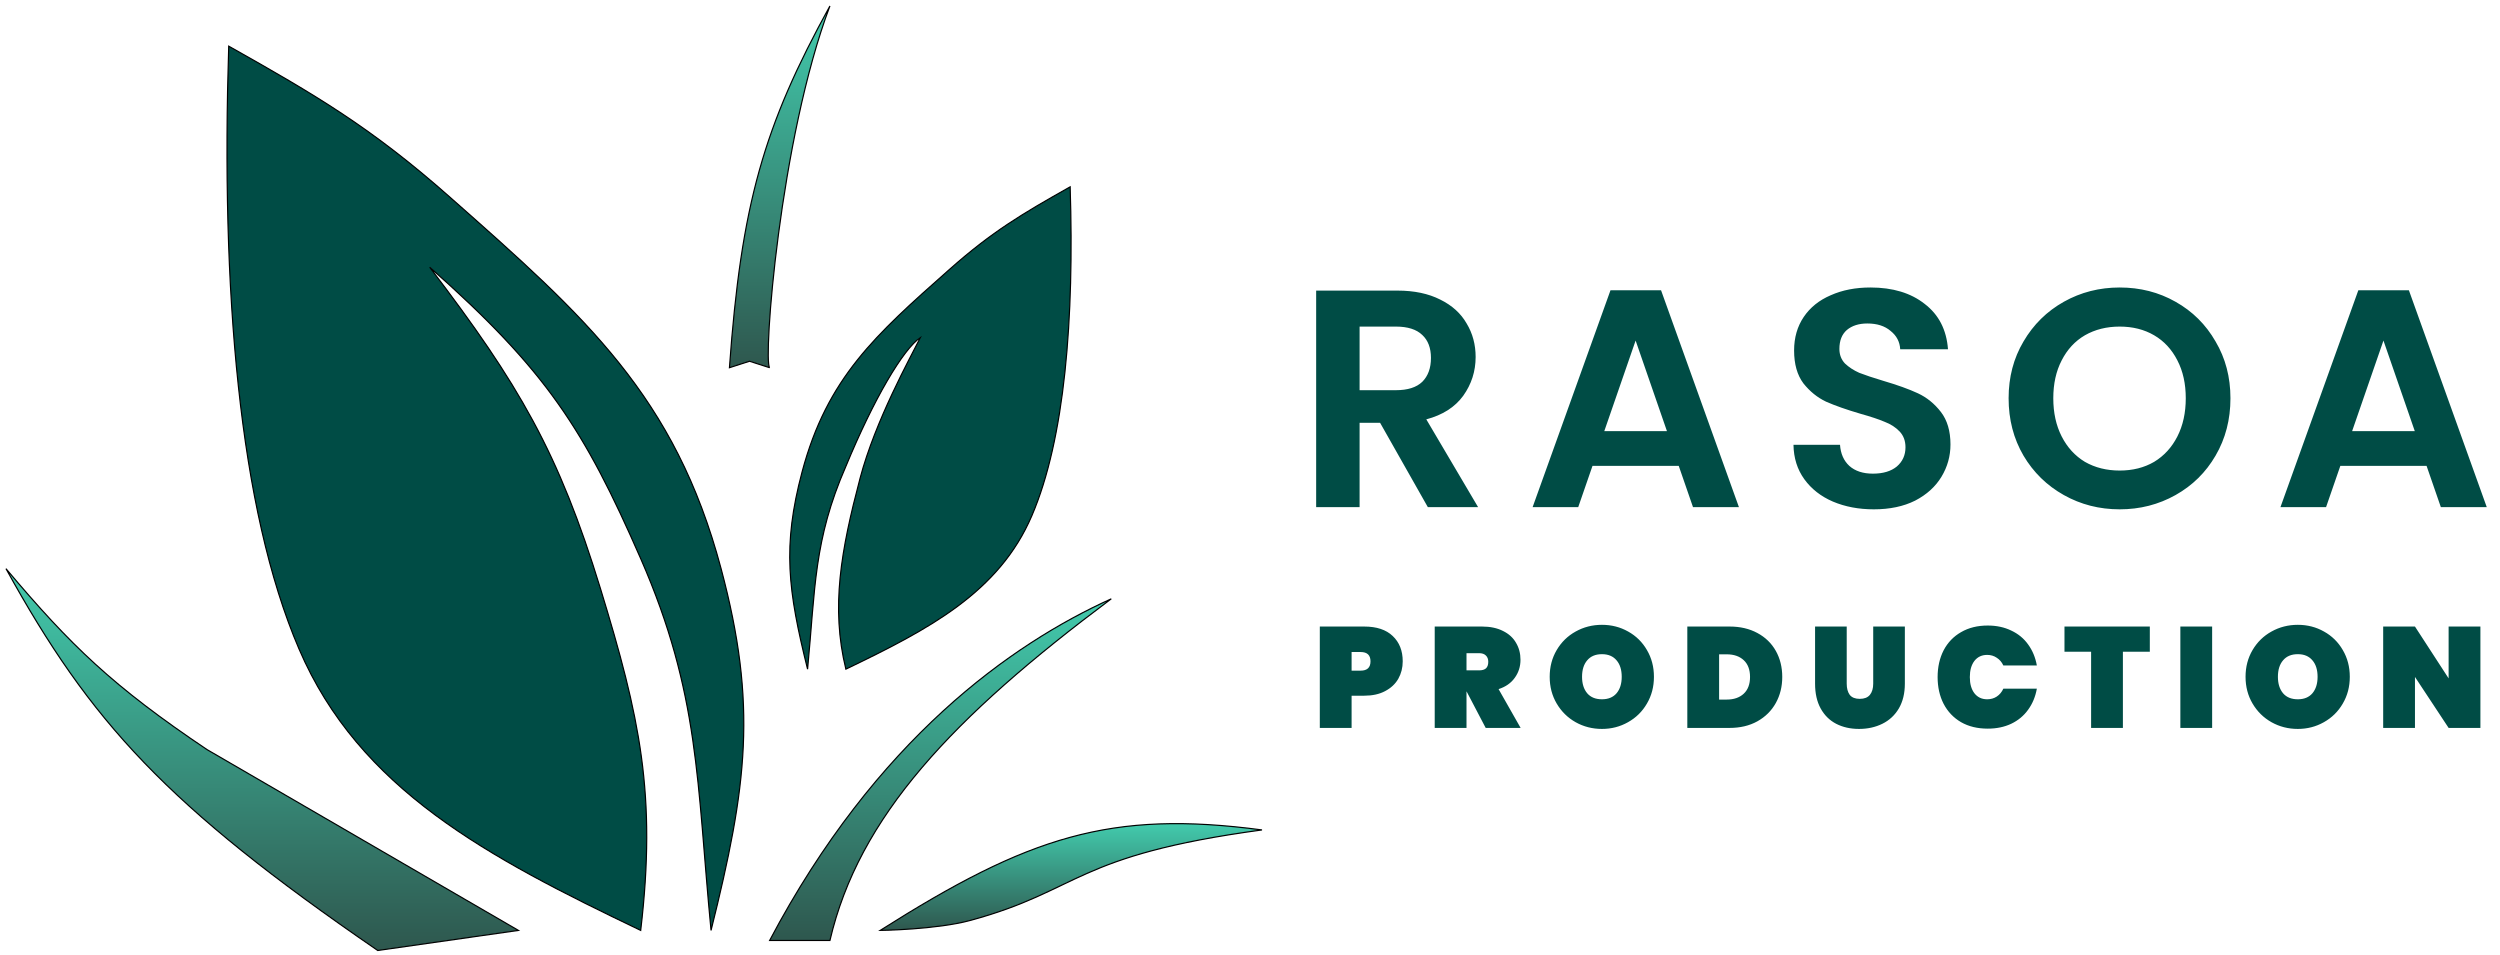 <svg width="419" height="160" viewBox="0 0 419 160" fill="none" xmlns="http://www.w3.org/2000/svg">
<path d="M128.992 157.62C146.835 123.874 169.57 107.923 186.251 100.361C159.573 120.28 143.932 136.904 139.097 157.62H128.992Z" fill="url(#paint0_linear_948_31)" stroke="black" stroke-width="0.2"/>
<path d="M1 95.309C15.184 121.018 27.84 134.976 63.311 159.304L86.888 155.936L34.682 125.622C18.884 115.012 11.814 108.16 1 95.309Z" fill="url(#paint1_linear_948_31)" stroke="black" stroke-width="0.2"/>
<path d="M122.254 61.627C124.233 34.2 128.012 21.113 139.095 1C130.693 23.258 127.868 60.544 128.99 61.627L125.622 60.544L122.254 61.627Z" fill="url(#paint2_linear_948_31)" stroke="black" stroke-width="0.2"/>
<path d="M38.334 7.736C37.037 48.364 39.994 85.204 50.122 108.782C60.25 132.359 81.728 143.639 107.381 155.936C110.072 133.145 107.242 120.204 100.645 98.677C93.662 75.892 86.995 64.402 72.015 44.786C91.615 62.086 97.941 72.052 107.381 93.625C117.31 116.313 116.774 131.121 119.17 155.936C125.226 131.642 126.956 118.195 120.854 95.309C113.144 66.392 98.138 53.131 75.813 33.402L75.356 32.998C62.241 21.407 52.946 15.957 38.334 7.736Z" fill="#004C45"/>
<path d="M75.356 32.998C62.241 21.407 52.946 15.957 38.334 7.736C37.037 48.364 39.994 85.204 50.122 108.782C60.25 132.359 81.728 143.639 107.381 155.936C110.072 133.145 107.242 120.204 100.645 98.677C93.662 75.892 86.995 64.402 72.015 44.786C91.615 62.086 97.941 72.052 107.381 93.625C117.31 116.313 116.774 131.121 119.17 155.936C125.226 131.642 126.956 118.195 120.854 95.309C113.144 66.392 98.138 53.131 75.813 33.402M75.356 32.998L75.813 33.402M75.356 32.998C75.508 33.133 75.661 33.268 75.813 33.402" stroke="black" stroke-width="0.2"/>
<path d="M179.359 31.314C180.065 53.474 178.455 73.569 172.941 86.429C167.427 99.289 155.734 105.442 141.768 112.15C139.229 101.758 140.95 92.267 144.15 80.152C146.708 70.467 152.57 59.943 154.254 56.575C151.383 58.501 146.448 66.842 141.768 78.162C136.363 90.537 136.655 98.614 135.35 112.15C132.053 98.898 131.111 91.564 134.433 79.08C138.631 63.308 146.801 56.074 158.955 45.313L159.204 45.092C166.344 38.77 171.404 35.797 179.359 31.314Z" fill="#004C45"/>
<path d="M159.204 45.092C166.344 38.77 171.404 35.797 179.359 31.314C180.065 53.474 178.455 73.569 172.941 86.429C167.427 99.289 155.734 105.442 141.768 112.15C139.229 101.758 140.95 92.267 144.15 80.152C146.708 70.467 152.57 59.943 154.254 56.575C151.383 58.501 146.448 66.842 141.768 78.162C136.363 90.537 136.655 98.614 135.35 112.15C132.053 98.898 131.111 91.564 134.433 79.08C138.631 63.308 146.801 56.074 158.955 45.313M159.204 45.092L158.955 45.313M159.204 45.092C159.12 45.166 159.037 45.24 158.955 45.313" stroke="black" stroke-width="0.2"/>
<path d="M147.516 155.937C172.426 140.167 186.119 135.732 211.511 139.097C179.864 143.386 181.197 149.2 162.672 154.252C156.927 155.819 147.516 155.937 147.516 155.937Z" fill="url(#paint3_linear_948_31)" stroke="black" stroke-width="0.2"/>
<path d="M239.308 85L231.3 70.856H227.868V85H220.588V48.704H234.212C237.02 48.704 239.412 49.207 241.388 50.212C243.364 51.183 244.837 52.517 245.808 54.216C246.813 55.88 247.316 57.752 247.316 59.832C247.316 62.224 246.623 64.391 245.236 66.332C243.849 68.239 241.787 69.556 239.048 70.284L247.732 85H239.308ZM227.868 65.396H233.952C235.928 65.396 237.401 64.928 238.372 63.992C239.343 63.021 239.828 61.687 239.828 59.988C239.828 58.324 239.343 57.041 238.372 56.14C237.401 55.204 235.928 54.736 233.952 54.736H227.868V65.396ZM281.357 78.084H266.901L264.509 85H256.865L269.917 48.652H278.393L291.445 85H283.749L281.357 78.084ZM279.381 72.26L274.129 57.076L268.877 72.26H279.381ZM314.055 85.364C311.524 85.364 309.236 84.931 307.191 84.064C305.18 83.197 303.586 81.949 302.407 80.32C301.228 78.691 300.622 76.767 300.587 74.548H308.387C308.491 76.039 309.011 77.217 309.947 78.084C310.918 78.951 312.235 79.384 313.899 79.384C315.598 79.384 316.932 78.985 317.903 78.188C318.874 77.356 319.359 76.281 319.359 74.964C319.359 73.889 319.03 73.005 318.371 72.312C317.712 71.619 316.88 71.081 315.875 70.7C314.904 70.284 313.552 69.833 311.819 69.348C309.462 68.655 307.538 67.979 306.047 67.32C304.591 66.627 303.326 65.604 302.251 64.252C301.211 62.865 300.691 61.028 300.691 58.74C300.691 56.591 301.228 54.719 302.303 53.124C303.378 51.529 304.886 50.316 306.827 49.484C308.768 48.617 310.987 48.184 313.483 48.184C317.227 48.184 320.26 49.103 322.583 50.94C324.94 52.743 326.24 55.273 326.483 58.532H318.475C318.406 57.284 317.868 56.261 316.863 55.464C315.892 54.632 314.592 54.216 312.963 54.216C311.542 54.216 310.398 54.58 309.531 55.308C308.699 56.036 308.283 57.093 308.283 58.48C308.283 59.451 308.595 60.265 309.219 60.924C309.878 61.548 310.675 62.068 311.611 62.484C312.582 62.865 313.934 63.316 315.667 63.836C318.024 64.529 319.948 65.223 321.439 65.916C322.93 66.609 324.212 67.649 325.287 69.036C326.362 70.423 326.899 72.243 326.899 74.496C326.899 76.437 326.396 78.24 325.391 79.904C324.386 81.568 322.912 82.903 320.971 83.908C319.03 84.879 316.724 85.364 314.055 85.364ZM355.259 85.364C351.861 85.364 348.741 84.567 345.899 82.972C343.056 81.377 340.803 79.176 339.139 76.368C337.475 73.525 336.643 70.319 336.643 66.748C336.643 63.212 337.475 60.04 339.139 57.232C340.803 54.389 343.056 52.171 345.899 50.576C348.741 48.981 351.861 48.184 355.259 48.184C358.691 48.184 361.811 48.981 364.619 50.576C367.461 52.171 369.697 54.389 371.327 57.232C372.991 60.04 373.823 63.212 373.823 66.748C373.823 70.319 372.991 73.525 371.327 76.368C369.697 79.176 367.461 81.377 364.619 82.972C361.776 84.567 358.656 85.364 355.259 85.364ZM355.259 78.864C357.443 78.864 359.367 78.379 361.031 77.408C362.695 76.403 363.995 74.981 364.931 73.144C365.867 71.307 366.335 69.175 366.335 66.748C366.335 64.321 365.867 62.207 364.931 60.404C363.995 58.567 362.695 57.163 361.031 56.192C359.367 55.221 357.443 54.736 355.259 54.736C353.075 54.736 351.133 55.221 349.435 56.192C347.771 57.163 346.471 58.567 345.535 60.404C344.599 62.207 344.131 64.321 344.131 66.748C344.131 69.175 344.599 71.307 345.535 73.144C346.471 74.981 347.771 76.403 349.435 77.408C351.133 78.379 353.075 78.864 355.259 78.864ZM406.695 78.084H392.239L389.847 85H382.203L395.255 48.652H403.731L416.783 85H409.087L406.695 78.084ZM404.719 72.26L399.467 57.076L394.215 72.26H404.719Z" fill="#004C45"/>
<path d="M235.096 110.84C235.096 111.912 234.848 112.888 234.352 113.768C233.856 114.632 233.12 115.32 232.144 115.832C231.184 116.344 230.016 116.6 228.64 116.6H226.528V122H221.2V105.008H228.64C230.72 105.008 232.312 105.536 233.416 106.592C234.536 107.648 235.096 109.064 235.096 110.84ZM228.04 112.4C229.144 112.4 229.696 111.88 229.696 110.84C229.696 109.8 229.144 109.28 228.04 109.28H226.528V112.4H228.04ZM249.002 122L245.81 115.904H245.786V122H240.458V105.008H248.378C249.754 105.008 250.93 105.256 251.906 105.752C252.882 106.232 253.61 106.896 254.09 107.744C254.586 108.576 254.834 109.52 254.834 110.576C254.834 111.712 254.514 112.72 253.874 113.6C253.25 114.48 252.346 115.112 251.162 115.496L254.858 122H249.002ZM245.786 112.352H247.898C248.41 112.352 248.794 112.24 249.05 112.016C249.306 111.776 249.434 111.408 249.434 110.912C249.434 110.464 249.298 110.112 249.026 109.856C248.77 109.6 248.394 109.472 247.898 109.472H245.786V112.352ZM268.488 122.168C266.888 122.168 265.416 121.792 264.072 121.04C262.744 120.288 261.688 119.248 260.904 117.92C260.12 116.592 259.728 115.096 259.728 113.432C259.728 111.768 260.12 110.272 260.904 108.944C261.688 107.616 262.744 106.584 264.072 105.848C265.416 105.096 266.888 104.72 268.488 104.72C270.088 104.72 271.552 105.096 272.88 105.848C274.208 106.584 275.256 107.616 276.024 108.944C276.808 110.272 277.2 111.768 277.2 113.432C277.2 115.096 276.808 116.592 276.024 117.92C275.256 119.248 274.2 120.288 272.856 121.04C271.528 121.792 270.072 122.168 268.488 122.168ZM268.488 117.2C269.544 117.2 270.36 116.864 270.936 116.192C271.512 115.504 271.8 114.584 271.8 113.432C271.8 112.264 271.512 111.344 270.936 110.672C270.36 109.984 269.544 109.64 268.488 109.64C267.416 109.64 266.592 109.984 266.016 110.672C265.44 111.344 265.152 112.264 265.152 113.432C265.152 114.584 265.44 115.504 266.016 116.192C266.592 116.864 267.416 117.2 268.488 117.2ZM289.874 105.008C291.65 105.008 293.202 105.368 294.53 106.088C295.874 106.808 296.906 107.808 297.626 109.088C298.346 110.368 298.706 111.824 298.706 113.456C298.706 115.072 298.346 116.528 297.626 117.824C296.906 119.12 295.874 120.144 294.53 120.896C293.202 121.632 291.65 122 289.874 122H282.794V105.008H289.874ZM289.394 117.248C290.594 117.248 291.546 116.92 292.25 116.264C292.954 115.608 293.306 114.672 293.306 113.456C293.306 112.24 292.954 111.304 292.25 110.648C291.546 109.992 290.594 109.664 289.394 109.664H288.122V117.248H289.394ZM309.51 105.008V114.584C309.51 115.368 309.678 115.992 310.014 116.456C310.366 116.904 310.926 117.128 311.694 117.128C312.462 117.128 313.03 116.904 313.398 116.456C313.766 115.992 313.95 115.368 313.95 114.584V105.008H319.254V114.584C319.254 116.2 318.918 117.584 318.246 118.736C317.574 119.872 316.654 120.728 315.486 121.304C314.318 121.88 313.014 122.168 311.574 122.168C310.134 122.168 308.854 121.88 307.734 121.304C306.63 120.728 305.766 119.872 305.142 118.736C304.518 117.6 304.206 116.216 304.206 114.584V105.008H309.51ZM324.744 113.48C324.744 111.8 325.08 110.304 325.752 108.992C326.44 107.68 327.416 106.664 328.68 105.944C329.944 105.208 331.432 104.84 333.144 104.84C334.616 104.84 335.928 105.12 337.08 105.68C338.248 106.224 339.192 107 339.912 108.008C340.648 109.016 341.136 110.192 341.376 111.536H335.76C335.504 110.976 335.136 110.544 334.656 110.24C334.192 109.92 333.656 109.76 333.048 109.76C332.152 109.76 331.44 110.096 330.912 110.768C330.4 111.44 330.144 112.344 330.144 113.48C330.144 114.616 330.4 115.52 330.912 116.192C331.44 116.864 332.152 117.2 333.048 117.2C333.656 117.2 334.192 117.048 334.656 116.744C335.136 116.424 335.504 115.984 335.76 115.424H341.376C341.136 116.768 340.648 117.944 339.912 118.952C339.192 119.96 338.248 120.744 337.08 121.304C335.928 121.848 334.616 122.12 333.144 122.12C331.432 122.12 329.944 121.76 328.68 121.04C327.416 120.304 326.44 119.28 325.752 117.968C325.08 116.656 324.744 115.16 324.744 113.48ZM360.31 105.008V109.232H355.798V122H350.47V109.232H346.006V105.008H360.31ZM370.755 105.008V122H365.427V105.008H370.755ZM385.114 122.168C383.514 122.168 382.042 121.792 380.698 121.04C379.37 120.288 378.314 119.248 377.53 117.92C376.746 116.592 376.354 115.096 376.354 113.432C376.354 111.768 376.746 110.272 377.53 108.944C378.314 107.616 379.37 106.584 380.698 105.848C382.042 105.096 383.514 104.72 385.114 104.72C386.714 104.72 388.178 105.096 389.506 105.848C390.834 106.584 391.882 107.616 392.65 108.944C393.434 110.272 393.826 111.768 393.826 113.432C393.826 115.096 393.434 116.592 392.65 117.92C391.882 119.248 390.826 120.288 389.482 121.04C388.154 121.792 386.698 122.168 385.114 122.168ZM385.114 117.2C386.17 117.2 386.986 116.864 387.562 116.192C388.138 115.504 388.426 114.584 388.426 113.432C388.426 112.264 388.138 111.344 387.562 110.672C386.986 109.984 386.17 109.64 385.114 109.64C384.042 109.64 383.218 109.984 382.642 110.672C382.066 111.344 381.778 112.264 381.778 113.432C381.778 114.584 382.066 115.504 382.642 116.192C383.218 116.864 384.042 117.2 385.114 117.2ZM415.716 122H410.388L404.748 113.456V122H399.42V105.008H404.748L410.388 113.696V105.008H415.716V122Z" fill="#004C45"/>
<defs>
<linearGradient id="paint0_linear_948_31" x1="157.622" y1="100.361" x2="157.622" y2="157.62" gradientUnits="userSpaceOnUse">
<stop stop-color="#42CBAD"/>
<stop offset="1" stop-color="#2E574E"/>
</linearGradient>
<linearGradient id="paint1_linear_948_31" x1="43.944" y1="95.309" x2="43.944" y2="159.304" gradientUnits="userSpaceOnUse">
<stop stop-color="#42CBAD"/>
<stop offset="1" stop-color="#2E574E"/>
</linearGradient>
<linearGradient id="paint2_linear_948_31" x1="130.674" y1="1" x2="130.674" y2="61.627" gradientUnits="userSpaceOnUse">
<stop stop-color="#42CBAD"/>
<stop offset="1" stop-color="#2E574E"/>
</linearGradient>
<linearGradient id="paint3_linear_948_31" x1="179.513" y1="138.041" x2="179.513" y2="155.937" gradientUnits="userSpaceOnUse">
<stop stop-color="#42CBAD"/>
<stop offset="1" stop-color="#2E574E"/>
</linearGradient>
</defs>
</svg>
